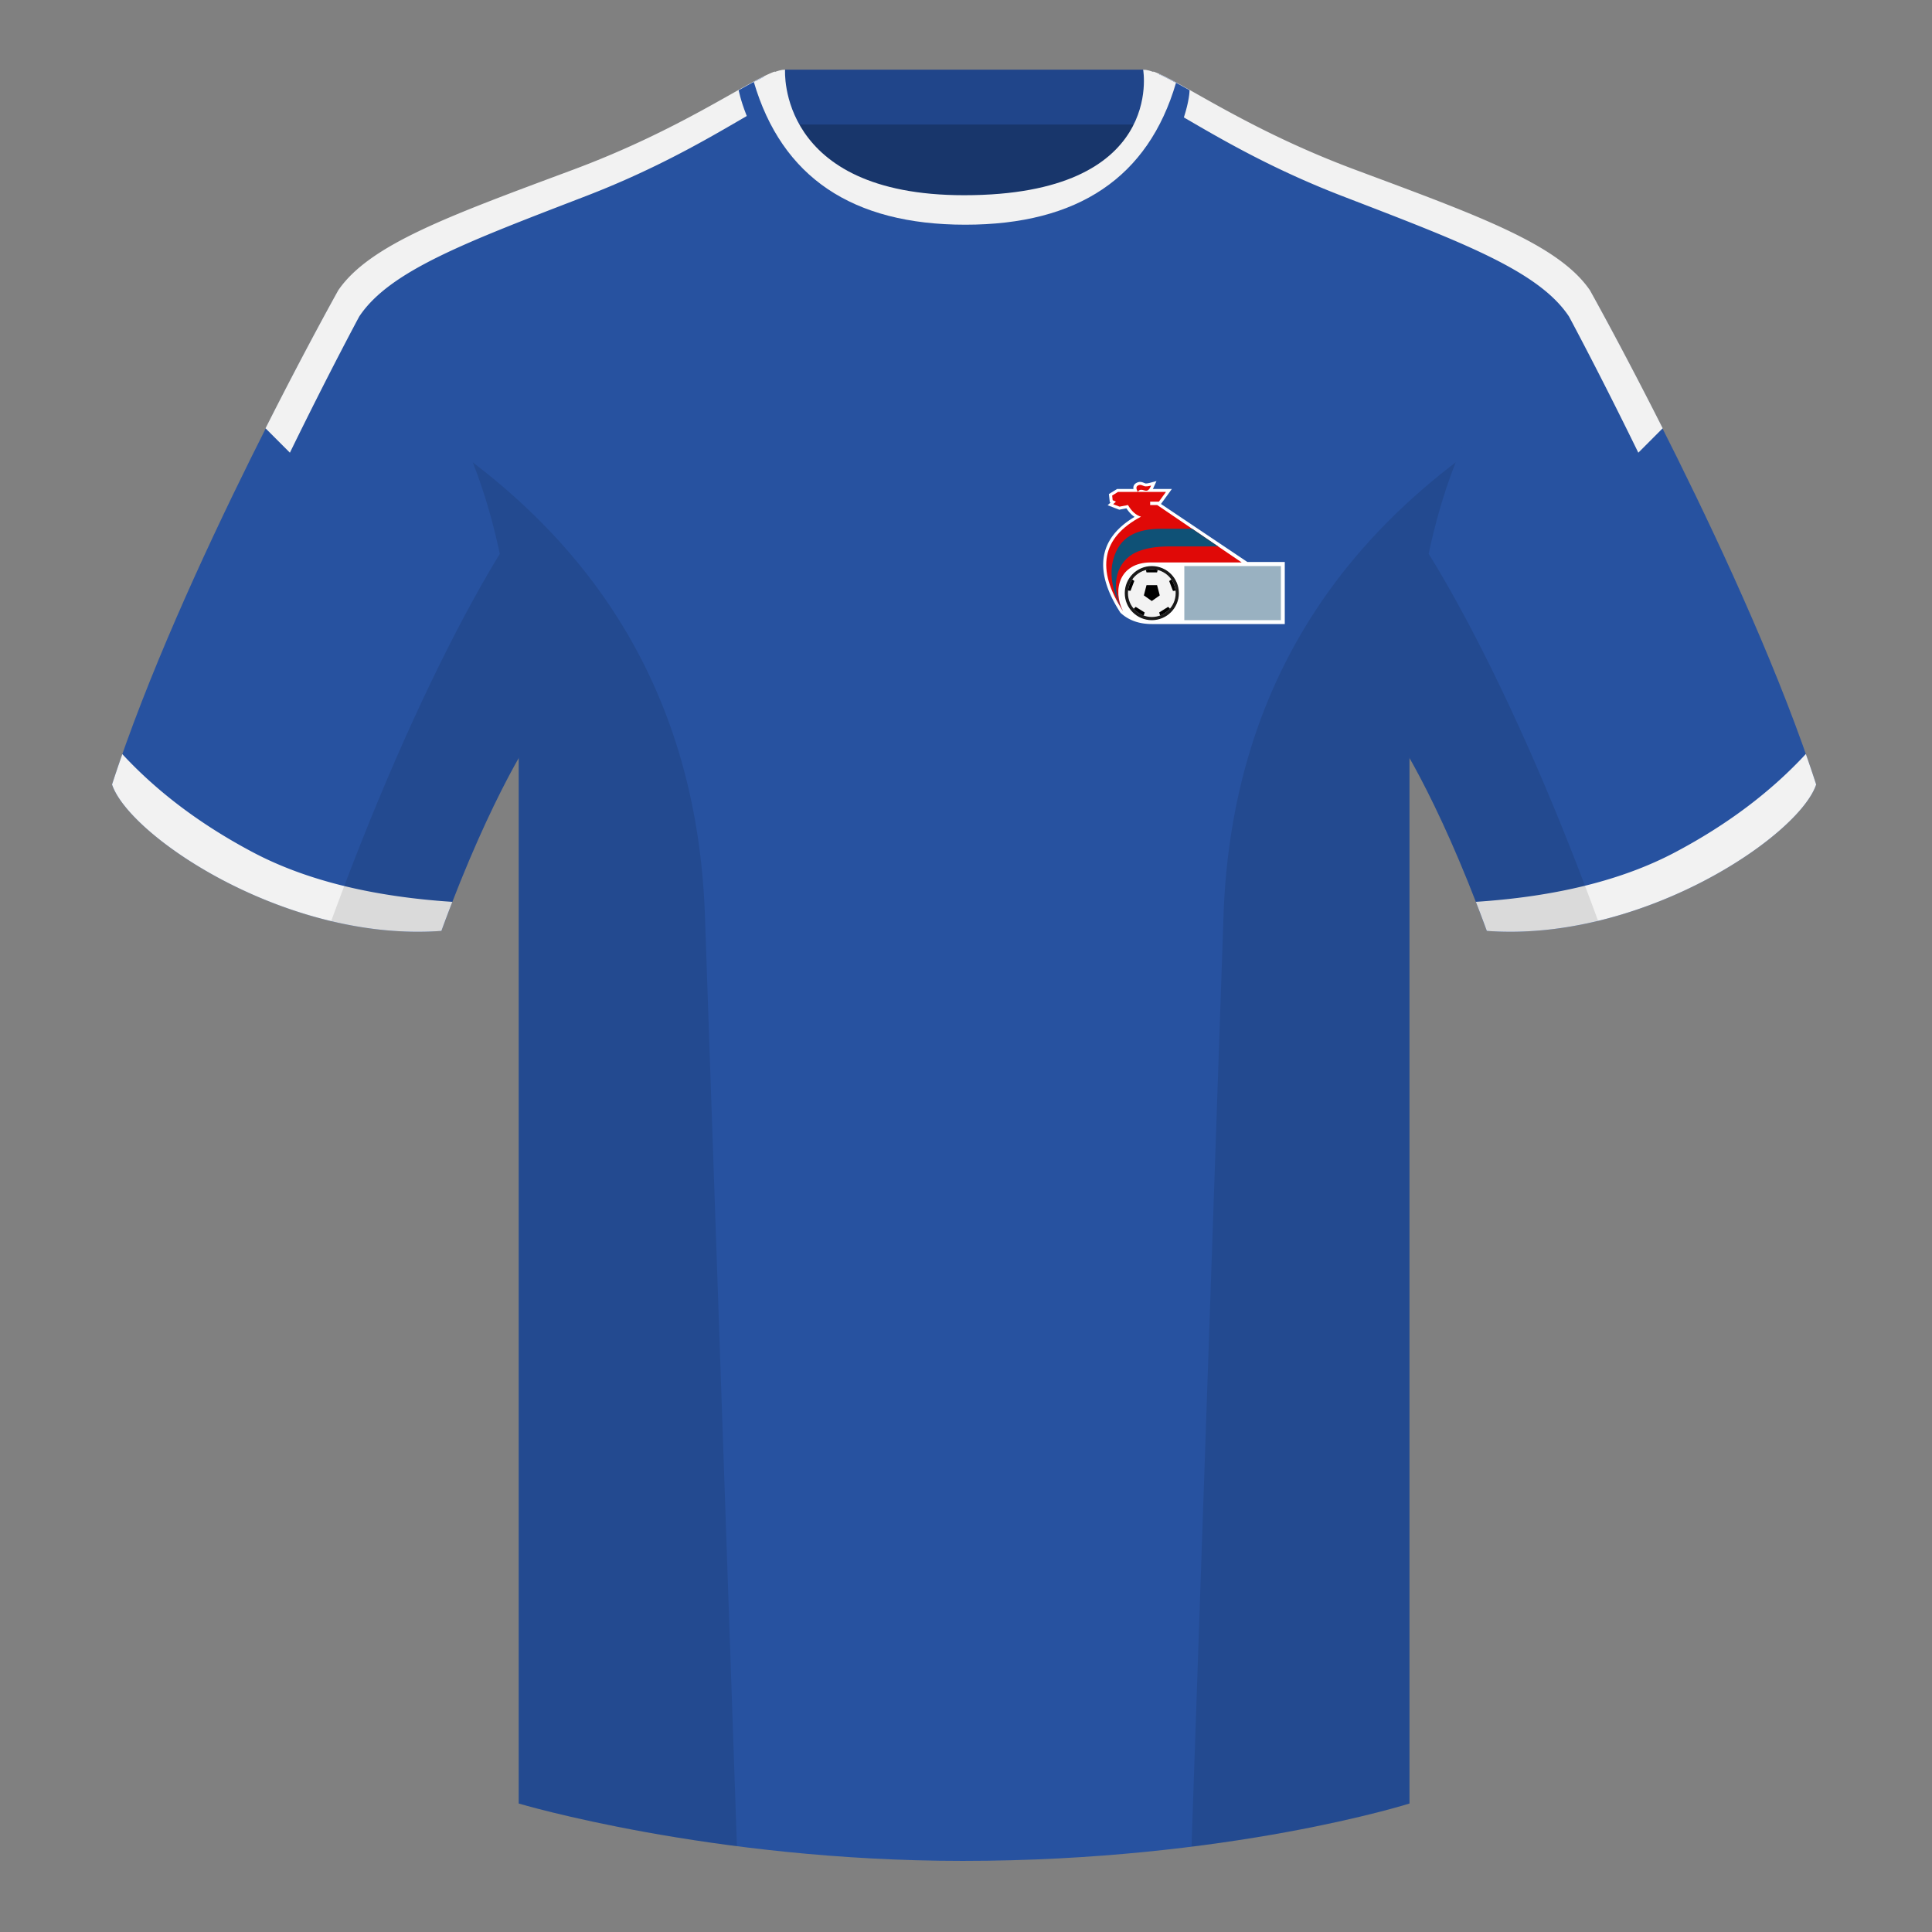 <?xml version="1.0" encoding="UTF-8"?><svg width="500" height="500" viewBox="0 0 500 500" xmlns="http://www.w3.org/2000/svg"><rect x="0" y="0" width="500" height="500" fill="#808080" stroke="none"/><g fill="none" fill-rule="evenodd"><path d="M0 0h500v500H0z"/><path fill="#18366B" d="M203.003 109.223h93.643V21.928h-93.643z"/><path fill="#20458A" d="M202.864 32.228h93.459v-14.2h-93.459z"/><path d="M87.547 75.258s-40.763 72.8-58.547 127.77c4.445 13.375 45.208 40.86 85.232 37.885 13.34-36.4 24.46-52 24.46-52s2.963-95.085-51.144-113.655m323.925 0s40.763 72.8 58.547 127.77c-4.445 13.375-45.208 40.86-85.232 37.885-13.34-36.4-24.46-52-24.46-52s-2.963-95.085 51.144-113.655" fill="#2752A0"/><path d="M249.511 57.703c-50.082 0-47.798-39.469-48.743-39.14-7.516 2.619-24.133 14.937-52.438 25.495-31.873 11.885-52.626 19.315-60.782 31.2 11.115 8.915 46.694 28.97 46.694 120.345v271.14s49.658 14.855 114.885 14.855c68.929 0 115.648-14.855 115.648-14.855v-271.14c0-91.375 35.58-111.43 46.699-120.345-8.157-11.885-28.91-19.315-60.782-31.2-28.36-10.577-44.982-22.919-52.478-25.511-.927-.318 4.177 39.156-48.703 39.156z" fill="#2752A0"/><path d="M467.353 195.129c.936 2.667 1.827 5.303 2.667 7.899-4.445 13.375-45.208 40.86-85.232 37.885a426.424 426.424 0 00-2.835-7.52c20.795-1.358 37.993-5.637 51.594-12.837 13.428-7.109 24.697-15.585 33.806-25.428zm-435.698.036c9.103 9.828 20.361 18.291 33.772 25.392 13.611 7.206 30.824 11.486 51.639 12.84a426.42 426.42 0 00-2.834 7.517c-40.025 2.975-80.787-24.51-85.232-37.885.836-2.585 1.723-5.209 2.655-7.864zm37.063-84.329C79.357 89.744 87.547 75.117 87.547 75.117v-.001c8.157-11.885 28.91-19.315 60.782-31.2 28.008-10.447 44.571-22.617 52.198-25.409.186.63.31 3.354 1.131 7.092-7.519 3.04-23.337 14.847-49.942 25.114-30.81 11.885-50.865 19.315-58.747 31.2 0 0-7.812 14.495-17.944 35.245l-6.308-6.322zm361.586 0l-6.308 6.322c-10.132-20.75-17.944-35.245-17.944-35.245-7.882-11.885-27.937-19.315-58.747-31.2-26.605-10.267-42.423-22.075-49.942-25.114.82-3.738.945-6.462 1.13-7.092 7.627 2.792 24.19 14.962 52.198 25.409 31.873 11.885 52.626 19.315 60.782 31.2v.001s8.19 14.627 18.83 35.72z" fill="#F2F2F2"/><path d="M307.852 23.345c-3.137-1.761-5.738-3.187-7.824-4.121-1.753-.785 1.698 34.119-50.519 34.119-48.52 0-49.505-34.649-51.944-33.445-1.81.893-3.938 2.067-6.394 3.447 0 0 7.368 40.38 58.403 40.38 51.478 0 58.278-35.895 58.278-40.38z" fill="#2752A0"/><path d="M195.09 21.208c3.689-1.982 6.365-3.181 8.086-3.181 0 0-2.185 32.495 46.335 32.495 52.217 0 46.335-32.495 46.335-32.495 1.785 0 4.597 1.29 8.504 3.405-7.175 24.48-25.349 36.721-54.523 36.721-29.263 0-47.509-12.315-54.738-36.945z" fill="#F2F2F2"/><path d="M413.584 238.323c-9.288 2.238-19.065 3.316-28.798 2.593-8.198-22.369-15.557-36.883-20.013-44.748v270.577s-21.102 6.71-55.866 11.11c-.182-.02-.363-.04-.544-.06 1.881-54.795 5.722-166.47 8.276-240.705 2.055-59.755 31.085-95.29 60.099-117.44-2.675 6.781-5.071 14.606-6.999 23.667 7.354 11.851 24.436 42.069 43.831 94.964.005.014.01.028.014.041zM190.717 477.795c-34.248-4.401-56.476-11.051-56.476-11.051V196.172c-4.456 7.867-11.814 22.379-20.01 44.743-9.633.716-19.309-.332-28.511-2.524a1.113 1.113 0 01.02-.097c19.377-52.847 36.305-83.066 43.61-94.944-1.929-9.075-4.328-16.912-7.006-23.701 29.014 22.15 58.044 57.685 60.099 117.44 2.554 74.235 6.396 185.91 8.276 240.705h-.002z" fill-opacity=".1" fill="#000"/><path d="M297.688 124.932l1.609-.432-.783 1.735a5.505 5.505 0 01-.137.278l-.022.04 4.917 0-2.817 3.874 22.356 15.007h9.687V161.5h-34.414c-3.315 0-6.021-.976-8.12-2.928-6.859-10.581-5.813-18.856 3.146-24.485l.274-.17.244-.148-.136-.092c-.598-.42-1.147-.973-1.648-1.654l-.186-.262-.14-.208-1.847.357-3.019-1.154.772-.715-.213-.097-.227-2.085 2.111-1.308h4.243c-.105-.655.11-1.201.724-1.545.688-.385 1.196-.357 1.924-.073l.296.121c.053.021.09.034.128.046.149.046.537.016 1.117-.128l.163-.042z" fill="#FFF" fill-rule="nonzero"/><path fill="#003D64" opacity=".4" d="M306.5 146.5h25v14h-25z"/><path d="M299.483 130.701h-1.825v-.872h2.262l1.829-2.516h-7.286c.207-.373.5-.56.881-.56.571 0 .94.339 1.509.22.569-.12.916-1.012 1.05-1.309-.809.217-1.39.271-1.742.161-.528-.165-.991-.556-1.697-.161-.471.263-.471.813 0 1.649h-5.134l-1.505.932.131 1.2.842.385-.712.658 1.658.634 2.172-.42c.943 1.623 2.068 2.627 3.376 3.014-10.168 5.403-11.718 13.556-4.651 24.458-2.765-5.353-1.058-12.617 7.209-12.617h23.495l-21.861-14.854z" fill="#E00907"/><path d="M308.519 136.841l6.726 4.57-12.575 0c-3.145 0-6.679.392-9.313 1.866l-.289.168c-4.442 2.692-5.679 8.766-2.426 14.727-2.759-4.905-3.603-9.359-2.53-13.364 1.585-5.914 5.999-7.906 12.228-7.966l.293-.001 7.886-0z" fill="#0F5176"/><g transform="translate(291.089 146.5)"><circle fill="#1A1A1A" cx="7" cy="7" r="7"/><circle fill="#F3F3F3" cx="7" cy="7" r="6.176"/><path fill="#000" d="M4.941 7.59l2.051 1.453L9.059 7.59 8.36 4.941H5.625zM7 .824c.526 0 1.036.066 1.523.189l-.163.618H5.625l-.159-.615A6.188 6.188 0 017 .824zm-4.17 9.729L5.15 12.002l-.25.808a6.187 6.187 0 01-2.577-1.776l.508-.482zm8.394 0l.477.453a6.189 6.189 0 01-2.551 1.786l-.245-.79 2.32-1.449zm.844-7.082a6.142 6.142 0 011.074 2.889l-.667.073-.98-2.554.573-.408zm-10.135-.005l.536.383-.98 2.553-.631-.068a6.142 6.142 0 011.075-2.868z"/></g></g></svg>